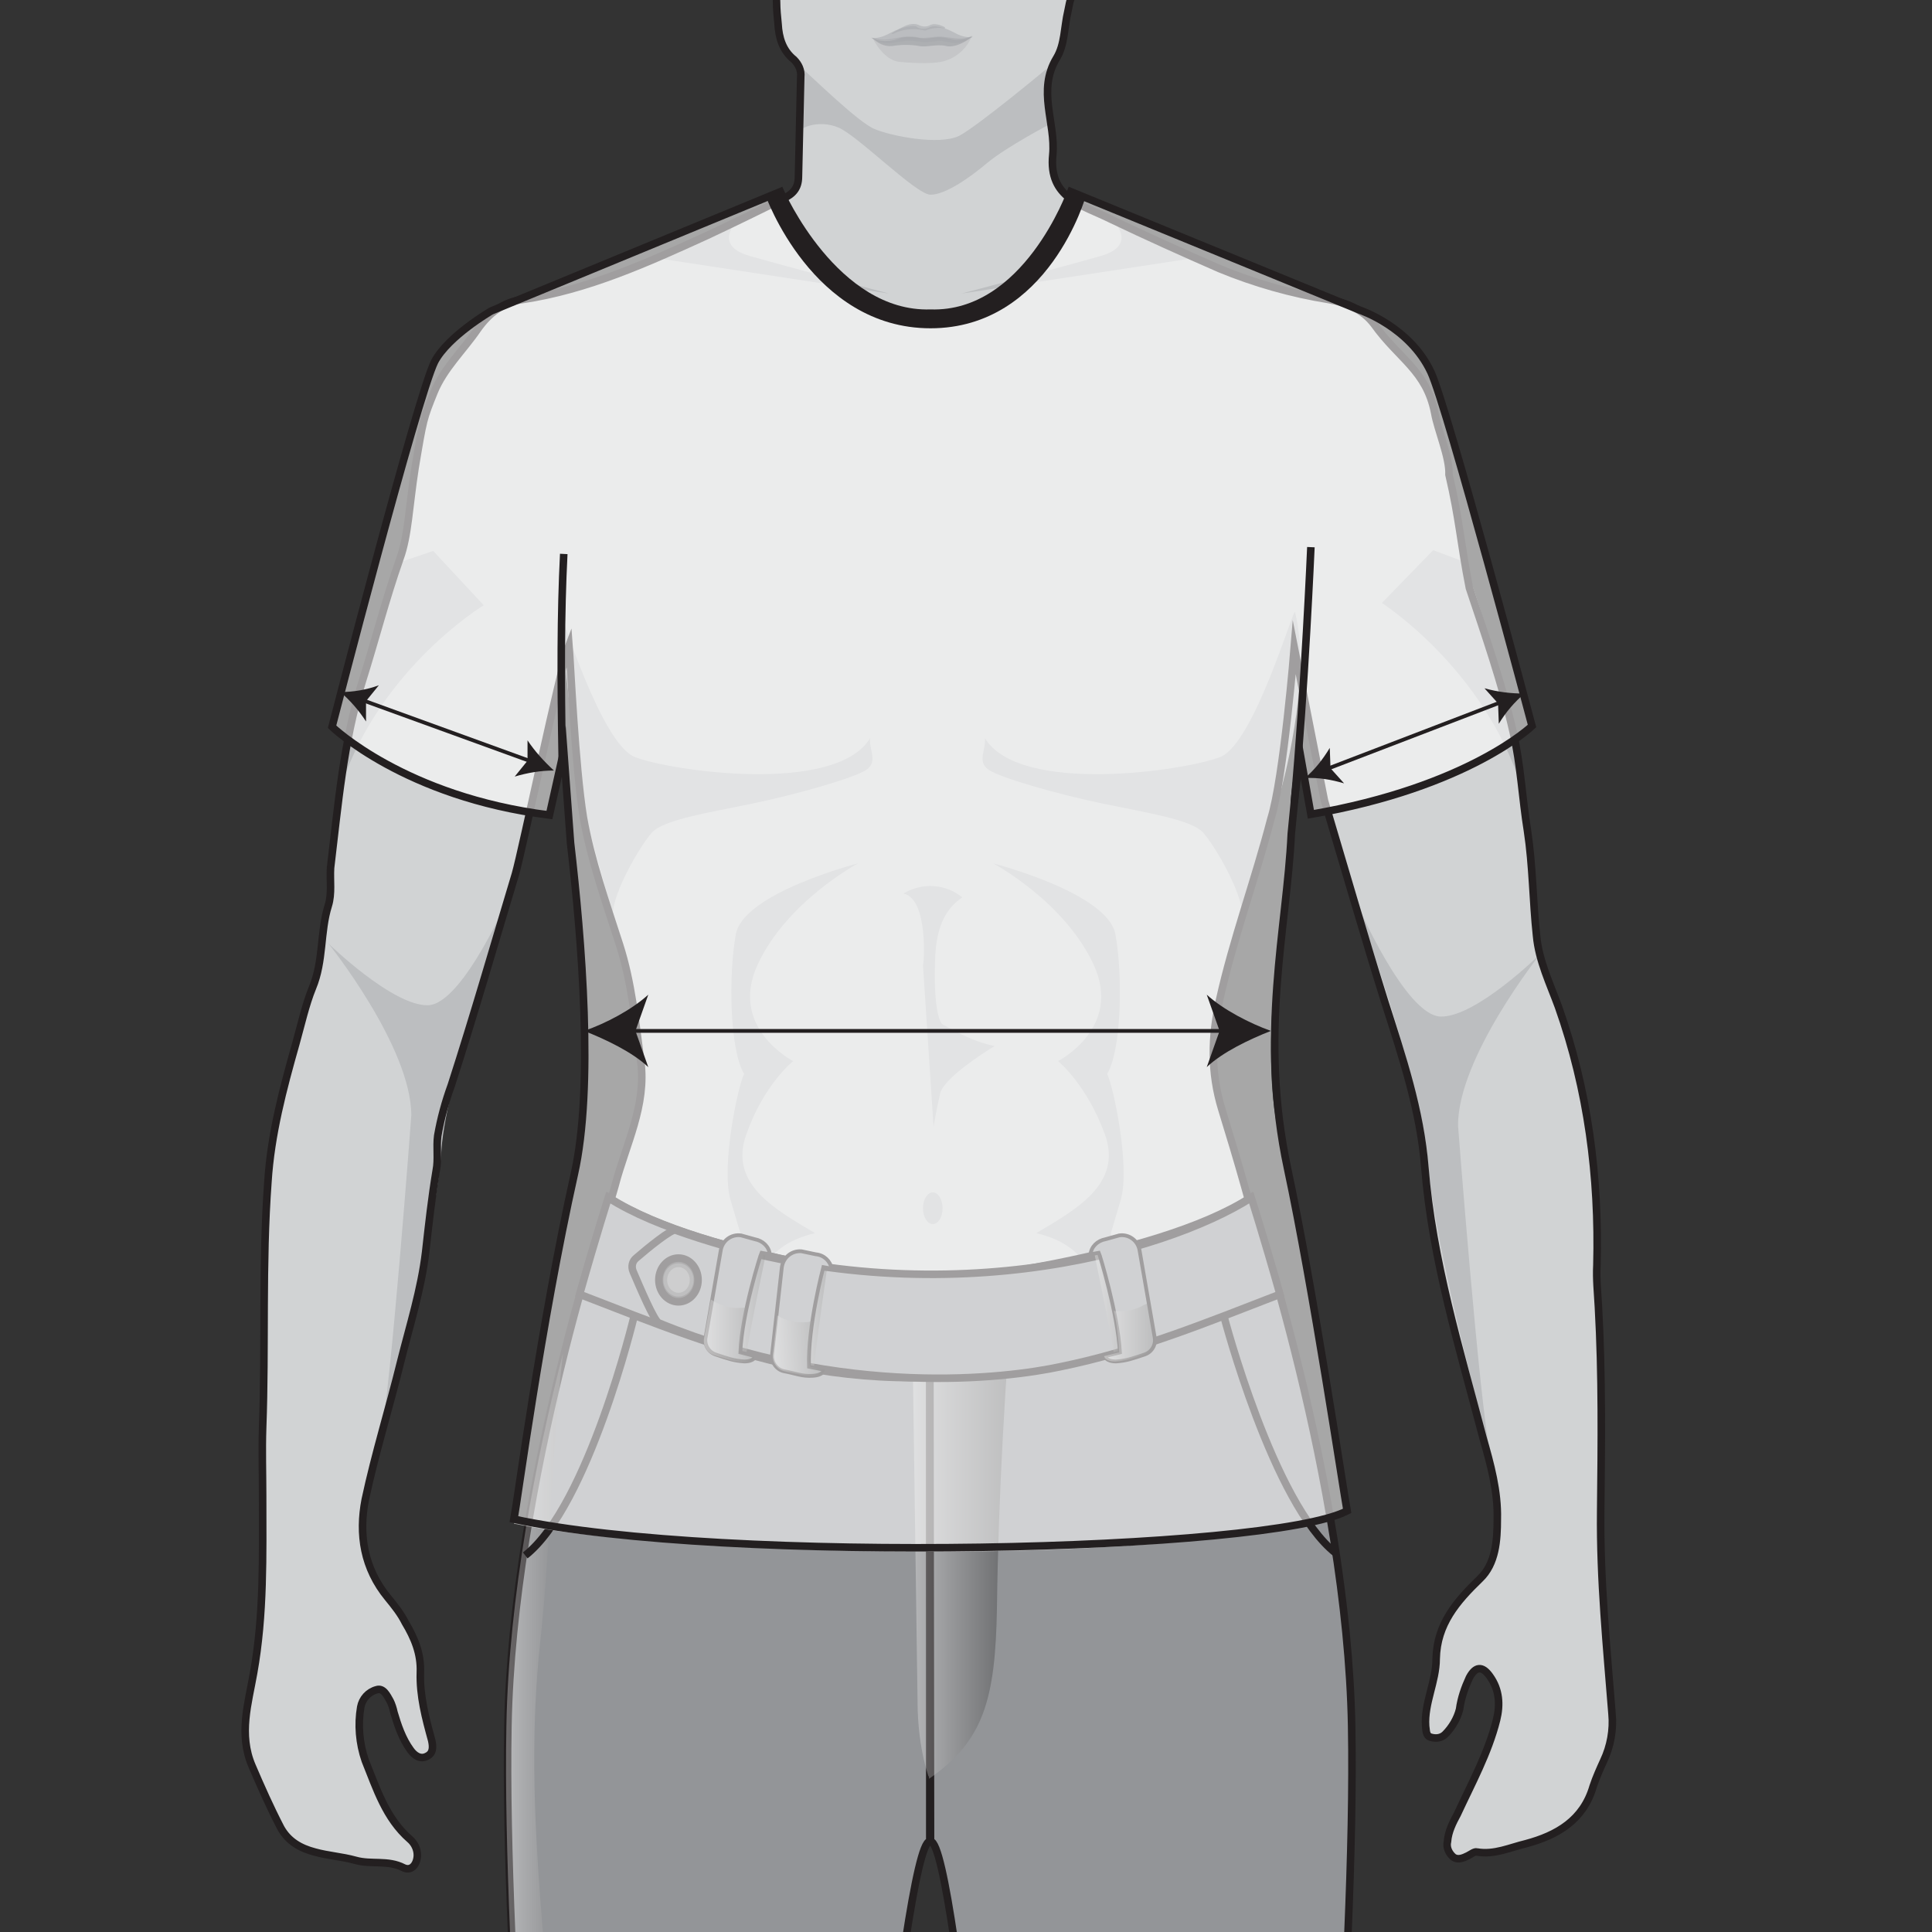 <?xml version="1.0" encoding="utf-8"?>
<!-- Generator: Adobe Illustrator 23.0.0, SVG Export Plug-In . SVG Version: 6.00 Build 0)  -->
<svg version="1.1" id="Layer_1" xmlns="http://www.w3.org/2000/svg" xmlns:xlink="http://www.w3.org/1999/xlink" x="0px" y="0px"
	 viewBox="0 0 256 256" style="enable-background:new 0 0 256 256;" xml:space="preserve">
<rect x="0" y="0" width="256" height="256" fill="#333333" stroke="none"/>
<style type="text/css">
	.st0{clip-path:url(#SVGID_2_);}
	.st1{fill:#D1D3D4;}
	.st2{fill:#BCBEC0;}
	.st3{fill:none;stroke:#231F20;stroke-miterlimit:10;}
	.st4{fill:#939598;stroke:#231F20;stroke-miterlimit:10;}
	.st5{opacity:0.32;fill:url(#SVGID_3_);enable-background:new    ;}
	.st6{opacity:0.32;fill:url(#SVGID_4_);enable-background:new    ;}
	.st7{opacity:0.55;fill:#A67D63;enable-background:new    ;}
	.st8{fill:#58595B;stroke:#231F20;stroke-miterlimit:10;}
	.st9{opacity:0.32;fill:#FFFFFF;stroke:#231F20;stroke-miterlimit:10;enable-background:new    ;}
	.st10{opacity:0.32;fill:url(#SVGID_5_);enable-background:new    ;}
	.st11{fill:#939598;stroke:#231F20;stroke-width:0.5;stroke-miterlimit:10;}
	.st12{opacity:0.32;fill:url(#SVGID_6_);enable-background:new    ;}
	.st13{opacity:0.32;fill:url(#SVGID_7_);enable-background:new    ;}
	.st14{opacity:0.32;fill:url(#SVGID_8_);enable-background:new    ;}
	.st15{opacity:0.32;fill:url(#SVGID_9_);enable-background:new    ;}
	.st16{opacity:0.32;fill:url(#SVGID_10_);enable-background:new    ;}
	.st17{opacity:0.57;fill:#FFFFFF;enable-background:new    ;}
	.st18{fill:#231F20;}
	.st19{fill:none;stroke:#231F20;stroke-width:0.5;stroke-miterlimit:10;}
	.st20{opacity:0.5;fill:#A7A9AC;enable-background:new    ;}
	.st21{opacity:0.3;fill:#A7A9AC;enable-background:new    ;}
	.st22{opacity:0.8;fill:#A7A9AC;enable-background:new    ;}
</style>
<title>regularfit</title>
<g>
	<g id="Layer_1_1_">
		<g>
			<g>
				<defs>
					<rect id="SVGID_1_" x="7.8" width="225" height="256"/>
				</defs>
				<clipPath id="SVGID_2_">
					<use xlink:href="#SVGID_1_"  style="overflow:visible;"/>
				</clipPath>
				<g class="st0">
					<path class="st1" d="M78.2,182.4c-0.7-3.2-0.2-6.5-0.3-9.7c-0.2-5.5,2.2-10.5,3.6-15.6c1.4-5.4,4.2-10.6,3.4-16.5
						c-0.7-5.2-1.2-10.4-2.8-15.4c-1.8-5.6-3.5-11.2-4.8-16.9c-1.1-5-1.9-21.4-1.9-22.8c-1.2,3.1-6.2,27.2-7.1,30.3
						c-2.8,9.3-5.5,18.7-8.5,28c-0.8,2.2-1.4,4.4-1.8,6.7c-0.2,1.5,0.1,3.1-0.2,4.6c-0.6,3.6-1,7.2-1.4,10.8
						c-0.6,5-2.1,9.7-3.3,14.5c-1.5,6.1-3.4,12.2-4.7,18.3c-0.9,4.6-0.2,9.1,3,13c0.9,1.1,1.7,2.1,2.3,3.3c1.2,2,2.1,4.1,2,6.6
						c-0.1,3.1,0.7,6.1,1.5,9c0.2,0.9,0.2,1.7-0.6,2.1c-0.9,0.5-1.7-0.1-2.2-0.8c-1.1-1.5-1.7-3.3-2.2-5c-0.1-0.5-0.3-1.1-0.5-1.5
						c-0.4-0.7-0.9-1.8-1.8-1.5c-1.1,0.3-1.9,1.2-2.1,2.3c-0.4,2.3-0.2,4.8,0.6,7.1c1.5,3.7,2.7,7.6,5.9,10.4c0.6,0.5,1,1.3,1,2.1
						c0,1.1-0.7,2.2-1.8,1.7c-2.1-1.1-4.3-0.4-6.4-1c-1.8-0.5-3.6-0.6-5.4-1.1c-1.9-0.5-3.5-1.4-4.5-3.2c-1.4-2.7-2.6-5.4-3.8-8.2
						c-1.8-4.2-0.5-8.3,0.2-12.3c1.4-7.8,1.2-15.6,1.2-23.5c0-3-0.1-6,0-9c0.4-10.8-0.1-21.7,0.7-32.6c0.4-6.3,2-12.3,3.7-18.3
						c0.7-2.5,1.3-5.2,2.2-7.4c1.5-3.6,1-7.4,2.1-10.9c0.5-1.6,0.2-3.3,0.3-5c1-8.3,1.7-16.7,4.2-24.7c1.7-5.4,3.1-10.9,5-16.3
						c1.1-3,1.2-6.9,2-12c1.1-6.6,1.1-6.5,2.5-10c1.3-3.2,3.9-5.6,5.8-8.4c1.5-2.1,3.4-3.6,5.9-3.9c8.7-1.3,16.6-4.9,24.5-8.5
						c3.4-1.6,6.7-3.2,10.1-4.9c1.3-0.6,2-1.4,2-2.9c0.1-4.4,0.2-8.8,0.3-13.2c0.1-0.9-0.3-1.7-0.9-2.3c-1.5-1.2-2-2.9-2.1-4.7
						c-0.1-1-0.2-2-0.2-2.9s-0.2-1.7-1.4-2s-1.4-1.9-1.9-3c-0.3-1.1-0.8-2-1.4-3c-1.6-2.1-1.8-4.6-2-7.2c-0.2-1.9,1.4-2.2,2.5-3
						c0.3,1.4,1.8,1,2.6,1.8c0.1-1.3-0.1-2.6-0.2-3.8c-0.1-1.2-0.6-2.5,0.2-3.6s0.7-2.1,0.6-3.3c-0.4-3-0.4-5.9,1.8-8.3
						c0.6-0.6,0.8-1.5,0.6-2.4c-0.3-2.3-0.2-4.3,2.8-4.5c0.1,0,0.2-0.1,0.3-0.2c1.1-1.6,1.8-0.7,2.5,0.8c0.3-0.9,0.4-1.4,0.5-1.9
						c0.5-1.9,0.4-1.9,2-0.6c1.6,1.3,3.3,2.5,5.2,4c-0.4-2.3,0.4-2.1,1.9-1.7c2.6,0.7,4.8,2.2,7.9,2c3.8-0.2,7.6,2,12,1.9
						c-2.8,1.9-1.2,3.3,0.1,4.7c0.3,0.4,0.5,0.7,0.8,1c1.3,1.2,1.9,3,1.6,4.8c-0.2,2.1,0.2,4.2,1.2,6c0.6,1.3,1.2,2.8,0.7,4.2
						c-0.7,2.1,0.2,3.8,0.7,5.7c0.5-0.9,0.9-1.9,1.2-2.9c0.4-1.1,1.2-1.6,2.1-2.2c1.9,0.5,2.2,1.4,2.1,3.4c-0.3,3.9-2.8,6.7-4.7,9.8
						c-0.6,1-0.6,2.7-2.7,2.5c-0.7-0.1-0.8,1.4-1,2.2c-0.5,2.1-0.4,4.4-1.5,6.2c-2.6,4.3-0.1,8.6-0.5,12.8c-0.6,5.8,4,6.7,7.6,8.5
						c4.8,2.3,9.7,4.5,14.5,6.6c4.6,1.9,9.5,3.3,14.5,4.1c2.3,0.4,4.5,1.3,6,3.3c3.3,4.6,6.9,6.1,8,11.7c0.4,2.3,2,5.9,1.9,8.2
						c1.4,6,1.5,8.9,2.7,15c2,6,4.4,12.9,5.8,19.1c1,4.3,1.2,8.8,1.9,13.1c0.7,4.6,0.7,9.3,1.2,13.9c0.3,3.3,1.8,6.4,2.9,9.4
						c3.9,11,5.4,22.5,5.1,34.2c-0.1,1.9,0.1,3.7,0.2,5.6c0.5,9,0.4,18,0.3,27.1s0.8,17.9,1.5,26.8c0.2,2.1-0.2,4.3-1.1,6.2
						c-0.5,1.1-1,2.2-1.4,3.4c-1.3,4.5-4.8,6.5-8.9,7.6c-2.1,0.5-4.2,1.5-6.5,1.1c-0.3-0.1-0.8,0.3-1.2,0.5
						c-0.6,0.3-1.3,0.6-1.9,0.2c-0.6-0.5-1-1.3-0.8-2.1c0.1-1.3,0.7-2.5,1.3-3.6c1.9-4.1,4.1-8.1,5.2-12.5c0.5-2,0.4-4-0.9-5.8
						c-1-1.4-1.9-1.3-2.7,0.2c-0.6,1.3-1.1,2.7-1.3,4.2c-0.3,1.2-1,2.4-1.9,3.3c-0.5,0.5-1.2,0.6-1.9,0.4c-0.7-0.2-0.6-0.9-0.7-1.5
						c-0.2-3,1.4-5.9,1.4-8.9c0.1-4.6,2.7-7.6,5.8-10.6c2.1-2,2.3-5.1,2.3-7.9c0.1-3.7-0.9-7.3-1.9-10.8
						c-3.1-11.8-6.7-23.5-7.7-35.8c-0.6-7.6-3-14.7-5.3-21.9c-2.6-8.3-5.5-18.3-8-26.7l-4-20.3c0,0-1,16.2-3.1,22.7
						c-2.1,8.1-5,15.9-6.8,24c-1.1,4.9-1.2,9.6,0.3,14.5c2.1,6.8,4.1,13.7,5.8,20.7c0.7,2.9,0.7,6.1,0.7,9.1c0,2.3-0.1,4.5-0.1,6.8
						c-6.4,1.1-12.8,2.2-19.2,3.3c-7.7,1.3-15.4,2.3-23.2,2.7c-8.7,0.4-17.2-1.1-25.8-2.6C92.9,185.5,85.5,184.3,78.2,182.4z"/>
					<path class="st2" d="M171.6,81.1c-0.2-0.7-5.4,17.4-9.9,19.2c-4.5,1.8-26.6,5.1-31.2-2.5c0.2,1.5-1.1,3.1,0.5,4.2
						s9.4,3.3,15.2,4.5c5.8,1.2,11.6,2.1,13.2,3.8c1.6,1.8,5.1,7.8,5.2,10.8c1.8-6.1,5.1-16.3,5.1-16.3S173.9,90.2,171.6,81.1z"/>
					<path class="st2" d="M74.2,81.1c-0.1-0.7,5.4,17.4,9.9,19.2c4.5,1.8,26.6,5.1,31.2-2.5c-0.2,1.5,1.1,3.1-0.5,4.2
						s-9.4,3.3-15.2,4.5s-11.6,2.1-13.2,3.8c-1.6,1.8-5.1,7.8-5.2,10.8c-1.8-6.1-4.5-16.3-4.5-16.3S75,89.6,74.2,81.1z"/>
					<path class="st2" d="M179.7,119.5c0,0,6.5,15.1,11.2,15.2c4.7,0.1,13.2-8.3,13.2-8.3s-11,13.8-10.9,22.8c0,0,2.8,36.5,4.3,43.7
						c-2.8-11-7.7-29.9-8.3-39.2C188.6,144.5,179.7,119.5,179.7,119.5z"/>
					<path class="st2" d="M67.8,118c0,0-6.4,15.1-11.1,15.2S43.5,125,43.5,125s11,13.7,11,22.8c0,0-2.7,36.5-4.2,43.7
						c2.8-11,7.6-30,8.2-39.2C59.1,143.1,67.8,118,67.8,118z"/>
					<path class="st2" d="M53.3,74.4l4.1-1.4l6.7,7.2c0,0-13.6,8.2-18.9,23.9C48.4,85.6,53.3,74.4,53.3,74.4z"/>
					<path class="st2" d="M193.9,74.4l-4-1.5l-6.8,7c0,0,13.5,8.6,18.5,24.4C198.5,85.2,193.9,74.4,193.9,74.4z"/>
					<path class="st2" d="M147.2,28.9c0,0,3.9,3.5-1.3,5c-5.2,1.5-18.5,5-18.5,5l30.8-4.7L147.2,28.9z"/>
					<path class="st2" d="M98,28.9c0,0-3.9,3.5,1.3,5c5.2,1.5,18.5,5,18.5,5l-30.8-4.7L98,28.9z"/>
					<path class="st2" d="M106,8.8c1.4,1.2,7.8,7.5,9.9,8.3c2.1,0.9,8.5,2.2,11.2,0.9c2.6-1.4,11.6-8.9,11.6-8.9l0.5,7.3
						c0,0-5.9,3.1-8.4,5.2s-5.6,4.2-7.5,4.2c-1.9,0-9.6-7.8-12.2-8.9s-5.6,0-5.4,1.1C106,15.9,106,8.8,106,8.8z"/>
					<path class="st2" d="M113.7,114.4c0,0-15.2,3.9-16.2,9.4s-0.8,15.4,1.1,18.5c-0.8,1.5-3.1,12.3-1.8,16.7l1.3,4.4l0,0
						c0,0-1.3,6.5,2.1,10.7c-0.3-3.1,0-8.9,7.8-10.7c-5.2-3.1-11.5-6.5-9.1-13.1c2.3-6.6,6.2-9.7,6.2-9.7s-8.6-4.4-4.7-12.8
						S113.7,114.4,113.7,114.4z"/>
					<path class="st2" d="M131.6,114.4c0,0,15.2,3.9,16.2,9.4c1,5.5,0.8,15.4-1.1,18.5c0.8,1.5,3.1,12.3,1.8,16.7l-1.3,4.4l0,0
						c0,0,1.3,6.5-2.1,10.7c0.3-3.1,0-8.9-7.8-10.7c5.2-3.1,11.5-6.5,9.1-13.1s-6.2-9.7-6.2-9.7s8.6-4.4,4.7-12.8
						S131.6,114.4,131.6,114.4z"/>
					<path class="st2" d="M119.7,118.4c2.5-1.5,5.6-1.3,7.8,0.5c-1.5,1.1-3.5,2.9-3.6,8.5c-0.2,5.6,0.5,8.2,1.1,8.4
						c0.5,0.2,3.6,2.2,6.8,2.8c-1.5,0.9-6.6,4.2-7.2,6.2c-0.5,2.1-0.9,4.5-0.9,4.5l-1.4-21.4C122.4,128,123.1,119.1,119.7,118.4z"/>
					<ellipse class="st2" cx="123.6" cy="160.1" rx="1.3" ry="2.1"/>
					<path class="st3" d="M78.2,182.4c-0.7-3.2-0.2-6.5-0.3-9.7c-0.2-5.5,2.2-10.5,3.6-15.6c1.4-5.4,4.2-10.6,3.4-16.5
						c-0.7-5.2-1.2-10.4-2.8-15.4c-1.8-5.6-3.8-11.2-4.8-16.9c-1.1-6.8-1.7-20.3-1.9-22.8c-1.2,3.1-6.2,27.2-7.1,30.3
						c-2.8,9.3-5.5,18.7-8.5,28c-0.8,2.2-1.4,4.4-1.8,6.7c-0.2,1.5,0.1,3.1-0.2,4.6c-0.6,3.6-1,7.2-1.4,10.8
						c-0.6,5-2.1,9.7-3.3,14.5c-1.5,6.1-3.4,12.2-4.7,18.3c-0.9,4.6-0.2,9.1,3,13c0.9,1.1,1.7,2.1,2.3,3.3c1.2,2,2.1,4.1,2,6.6
						c-0.1,3.1,0.7,6.1,1.5,9c0.2,0.9,0.2,1.7-0.6,2.1c-0.9,0.5-1.7-0.1-2.2-0.8c-1.1-1.5-1.7-3.3-2.2-5c-0.1-0.5-0.3-1.1-0.5-1.5
						c-0.4-0.7-0.9-1.8-1.8-1.5c-1.1,0.3-1.9,1.2-2.1,2.3c-0.4,2.3-0.2,4.8,0.6,7.1c1.5,3.7,2.7,7.6,5.9,10.4c0.6,0.5,1,1.3,1,2.1
						c0,1.1-0.7,2.2-1.8,1.7c-2.1-1.1-4.3-0.4-6.4-1c-1.8-0.5-3.6-0.6-5.4-1.1c-1.9-0.5-3.5-1.4-4.5-3.2c-1.4-2.7-2.6-5.4-3.8-8.2
						c-1.8-4.2-0.5-8.3,0.2-12.3c1.4-7.8,1.2-15.6,1.2-23.5c0-3-0.1-6,0-9c0.4-10.8-0.1-21.7,0.7-32.6c0.4-6.3,2-12.3,3.7-18.3
						c0.7-2.5,1.3-5.2,2.2-7.4c1.5-3.6,1-7.4,2.1-10.9c0.5-1.6,0.2-3.3,0.3-5c1-8.3,1.7-16.7,4.2-24.7c1.7-5.4,3.1-10.9,5-16.3
						c1.1-3,1.2-6.9,2-12c1.1-6.6,1.1-6.5,2.5-10c1.3-3.2,3.9-5.6,5.8-8.4c1.5-2.1,3.4-3.6,5.9-3.9c8.7-1.3,16.6-4.9,24.5-8.5
						c3.4-1.6,6.7-3.2,10.1-4.9c1.3-0.6,2-1.4,2-2.9c0.1-4.4,0.2-8.8,0.3-13.2c0.1-0.9-0.3-1.7-0.9-2.3c-1.5-1.2-2-2.9-2.1-4.7
						c-0.1-1-0.2-2-0.2-2.9s-0.2-1.7-1.4-2s-1.4-1.9-1.9-3c-0.3-1.1-0.8-2-1.4-3c-1.6-2.1-1.8-4.6-2-7.2c-0.2-1.9,1.4-2.2,2.5-3
						c0.3,1.4,1.8,1,2.6,1.8c0.1-1.3-0.1-2.6-0.2-3.8c-0.1-1.2-0.6-2.5,0.2-3.6s0.7-2.1,0.6-3.3c-0.4-3-0.4-5.9,1.8-8.3
						c0.6-0.6,0.8-1.5,0.6-2.4c-0.3-2.3-0.2-4.3,2.8-4.5c0.1,0,0.2-0.1,0.3-0.2c1.1-1.6,1.8-0.7,2.5,0.8c0.3-0.9,0.4-1.4,0.5-1.9
						c0.5-1.9,0.4-1.9,2-0.6c1.6,1.3,3.3,2.5,5.2,4c-0.4-2.3,0.4-2.1,1.9-1.7c2.6,0.7,4.8,2.2,7.9,2c3.8-0.2,7.6,2,12,1.9
						c-2.8,1.9-1.2,3.3,0.1,4.7c0.3,0.4,0.5,0.7,0.8,1c1.3,1.2,1.9,3,1.6,4.8c-0.2,2.1,0.2,4.2,1.2,6c0.6,1.3,1.2,2.8,0.7,4.2
						c-0.7,2.1,0.2,3.8,0.7,5.7c0.5-0.9,0.9-1.9,1.2-2.9c0.4-1.1,1.2-1.6,2.1-2.2c1.9,0.5,2.2,1.4,2.1,3.4c-0.3,3.9-2.8,6.7-4.7,9.8
						c-0.6,1-0.6,2.7-2.7,2.5c-0.7-0.1-0.8,1.4-1,2.2c-0.5,2.1-0.4,4.4-1.5,6.2c-2.6,4.3-0.1,8.6-0.5,12.8c-0.6,5.8,4,6.7,7.6,8.5
						c4.8,2.3,9.7,4.5,14.5,6.6c4.6,1.9,9.5,3.3,14.5,4.1c2.3,0.4,4.5,1.3,6,3.3c3.3,4.6,6.9,6.1,8,11.7c0.4,2.3,2,5.9,1.9,8.2
						c1.4,6,1.5,8.9,2.7,15c2,6,4.4,12.9,5.8,19.1c1,4.3,1.2,8.8,1.9,13.1c0.7,4.6,0.7,9.3,1.2,13.9c0.3,3.3,1.8,6.4,2.9,9.4
						c3.9,11,5.4,22.5,5.1,34.2c-0.1,1.9,0.1,3.7,0.2,5.6c0.5,9,0.4,18,0.3,27.1s0.8,17.9,1.5,26.8c0.2,2.1-0.2,4.3-1.1,6.2
						c-0.5,1.1-1,2.2-1.4,3.4c-1.3,4.5-4.8,6.5-8.9,7.6c-2.1,0.5-4.2,1.5-6.5,1.1c-0.3-0.1-0.8,0.3-1.2,0.5
						c-0.6,0.3-1.3,0.6-1.9,0.2c-0.6-0.5-1-1.3-0.8-2.1c0.1-1.3,0.7-2.5,1.3-3.6c1.9-4.1,4.1-8.1,5.2-12.5c0.5-2,0.4-4-0.9-5.8
						c-1-1.4-1.9-1.3-2.7,0.2c-0.6,1.3-1.1,2.7-1.3,4.2c-0.3,1.2-1,2.4-1.9,3.3c-0.5,0.5-1.2,0.6-1.9,0.4c-0.7-0.2-0.6-0.9-0.7-1.5
						c-0.2-3,1.4-5.9,1.4-8.9c0.1-4.6,2.7-7.6,5.8-10.6c2.1-2,2.3-5.1,2.3-7.9c0.1-3.7-0.9-7.3-1.9-10.8
						c-3.1-11.8-6.7-23.5-7.7-35.8c-0.6-7.6-3-14.7-5.3-21.9c-2.6-8.3-5.5-18.3-8-26.7l-4-20.3c0,0-1.4,17.3-3.1,22.7
						c-2.1,8.1-5,15.9-6.8,24c-1.1,4.9-1.2,9.6,0.3,14.5c2.1,6.8,4.1,13.7,5.8,20.7c0.7,2.9,0.7,6.1,0.7,9.1c0,2.3-0.1,4.5-0.1,6.8
						c-6.4,1.1-12.8,2.2-19.2,3.3c-7.7,1.3-15.4,2.3-23.2,2.7c-8.7,0.4-17.2-1.1-25.8-2.6C92.9,185.5,85.5,184.3,78.2,182.4z"/>
					<path class="st4" d="M123.2,170c0,0-29.6-3-42.5-11.3c0,0-12.8,37.5-13.4,70s4.9,85.9,3.1,100.9c-1.7,14.9,3.8,116.3,5.1,152.6
						c0,0,14.7,9.6,34,0c0,0,0.9-136,1.7-144.8s8.5-93.4,12-93.4L123.2,170z"/>
					
						<linearGradient id="SVGID_3_" gradientUnits="userSpaceOnUse" x1="67.269" y1="43.983" x2="81.405" y2="43.983" gradientTransform="matrix(1 0 0 1 0 288)">
						<stop  offset="0" style="stop-color:#FFFFFF"/>
						<stop  offset="1" style="stop-color:#000000"/>
					</linearGradient>
					<path class="st5" d="M78.6,446.1c0.3-14.2-0.3-28.5-1.6-42.6c-1.5-14.9-2.8-29.9-3.5-39.4c-0.3-4.1,0.9-23.3,0.7-36.6
						c-0.1-2.9,1.7-7,1.2-15.4c-0.5-9.9-1.1-23.5-1.2-25.9c-1.1-24.8-5.1-45.9-2.6-68.8c1.3-12,1.5-25.2,3-38.1
						c-3.5,13.7-7.2,32.2-7.5,49.4c-0.6,32.5,4.9,85.9,3.1,100.9c-1.7,14.9,3.8,116.3,5.1,152.6c1.9,1.1,3.8,1.9,5.8,2.6
						C78.8,472,78.4,459.1,78.6,446.1z"/>
					<path class="st4" d="M123.2,170c0,0,29.6-3,42.5-11.3c0,0,12.8,37.5,13.4,70s-4.9,85.9-3.1,100.9c1.7,14.9-3.8,116.3-5.1,152.6
						c0,0-14.7,9.6-34,0c0,0-1.4-137.6-2.2-146.4s-7.9-91.8-11.4-91.8L123.2,170z"/>
					
						<linearGradient id="SVGID_4_" gradientUnits="userSpaceOnUse" x1="120.833" y1="-86.152" x2="134.466" y2="-86.152" gradientTransform="matrix(1 0 0 1 0 288)">
						<stop  offset="0" style="stop-color:#FFFFFF"/>
						<stop  offset="1" style="stop-color:#000000"/>
					</linearGradient>
					<path class="st6" d="M121.6,226.6c0.1,2.9,0.5,5.9,1.4,8.7c0.1,0.1,0.1,0.2,0.1,0.3v0.1c7.2-5,8.8-10.4,9-22.7
						c0.2-15.2,1.1-29.9,2.3-44.9c-7.7,1.5-13.6,2.1-13.6,2.1"/>
					<path class="st4" d="M105.9,181.1c-10.3-2.1-19.5-5.9-29.1-9.6c2.2-7.8,3.8-12.8,3.8-12.8c13,8.3,42.5,11.3,42.5,11.3v12.5
						C117.4,182.7,111.6,182.2,105.9,181.1z"/>
					<path class="st4" d="M140.5,181.1c10.3-2.1,19.5-5.9,29.1-9.6c-2.2-7.8-3.8-12.8-3.8-12.8C154.4,166,123,175,89.5,163
						c-0.5-0.2-3.7,2.4-5.2,3.7c-0.5,0.4-0.7,1.1-0.4,1.8c0.9,2.1,2.8,6.6,3.4,6.8C112,185.4,133.5,182.6,140.5,181.1z"/>
					<ellipse class="st7" cx="89.7" cy="169.8" rx="2.7" ry="3"/>
					<ellipse class="st8" cx="89.9" cy="169.6" rx="2.6" ry="2.9"/>
					<ellipse class="st9" cx="89.9" cy="169.6" rx="2" ry="2.2"/>
					
						<linearGradient id="SVGID_5_" gradientUnits="userSpaceOnUse" x1="144.912" y1="-115.803" x2="150.223" y2="-115.803" gradientTransform="matrix(1 0 0 1 0 288)">
						<stop  offset="0" style="stop-color:#FFFFFF"/>
						<stop  offset="1" style="stop-color:#000000"/>
					</linearGradient>
					<path class="st10" d="M149,172.6c-0.2-1.4-0.5-2.7-1.1-4.1c-0.6-1.2-1.1-2.6-1.5-3.8c-0.1-0.1-0.1-0.1-0.1-0.2
						c-0.5,0.2-1.1,0.5-1.4,1c0.5,2.7,1.7,8,2.8,14.4c0.7,0,1.5,0.1,2.2,0.1l0.3-0.2C149.7,177.3,149.3,175,149,172.6z"/>
					<path class="st11" d="M148.4,179.2l-2,0.5c0,0,0.1,0.7,1.5,0.7c1.4-0.1,2.2-0.4,3.7-0.9c1-0.3,1.6-1.3,1.4-2.3l-2-11.5
						c-0.2-1.3-1.4-2.2-2.7-2l-1.8,0.5c-1.1,0.2-1.9,1-2,2l1.1-0.2C145.7,166.2,148.1,174,148.4,179.2z"/>
					
						<linearGradient id="SVGID_6_" gradientUnits="userSpaceOnUse" x1="146.407" y1="-111.505" x2="153.158" y2="-111.505" gradientTransform="matrix(1 0 0 1 0 288)">
						<stop  offset="0" style="stop-color:#FFFFFF"/>
						<stop  offset="1" style="stop-color:#000000"/>
					</linearGradient>
					<path class="st12" d="M151.6,172.9c-1.2,0.7-2.6,1-4,0.8c0.4,1.8,0.6,3.6,0.7,5.5l-2,0.5c0,0,0.1,0.7,1.5,0.7
						c1.4-0.1,2.2-0.4,3.7-0.9c1-0.3,1.6-1.3,1.4-2.3l-0.9-4.8C152.1,172.7,151.9,172.8,151.6,172.9z"/>
					
						<linearGradient id="SVGID_7_" gradientUnits="userSpaceOnUse" x1="96.231" y1="-115.803" x2="101.537" y2="-115.803" gradientTransform="matrix(1 0 0 1 0 288)">
						<stop  offset="0" style="stop-color:#FFFFFF"/>
						<stop  offset="1" style="stop-color:#000000"/>
					</linearGradient>
					<path class="st13" d="M97.5,172.6c0.2-1.4,0.5-2.7,1.1-4.1c0.6-1.2,1.1-2.6,1.5-3.8c0.1-0.1,0.1-0.1,0.1-0.2
						c0.5,0.2,1.1,0.5,1.4,1c-0.5,2.7-1.7,8-2.8,14.4c-0.7,0-1.5,0.1-2.2,0.1l-0.3-0.2C96.7,177.3,97.2,175,97.5,172.6z"/>
					<path class="st11" d="M98.1,179.2l2,0.5c0,0-0.1,0.7-1.5,0.7c-1.4-0.1-2.2-0.4-3.7-0.9c-1-0.3-1.6-1.3-1.4-2.3l2-11.5
						c0.2-1.3,1.4-2.2,2.7-2l1.8,0.5c1.1,0.2,1.9,1,2,2l-1.1-0.2C100.8,166.2,98.3,174,98.1,179.2z"/>
					
						<linearGradient id="SVGID_8_" gradientUnits="userSpaceOnUse" x1="93.286" y1="-111.665" x2="100.038" y2="-111.665" gradientTransform="matrix(1 0 0 1 0 288)">
						<stop  offset="0" style="stop-color:#FFFFFF"/>
						<stop  offset="1" style="stop-color:#000000"/>
					</linearGradient>
					<path class="st14" d="M98.9,173.2c-0.3,0.1-0.7,0.1-1,0.1c-1.3,0.1-2.6-0.4-3.7-1.1l-0.9,5.1c-0.2,1,0.4,2,1.4,2.3
						c1.5,0.4,2.3,0.8,3.7,0.9c1.5,0.1,1.5-0.7,1.5-0.7l-2-0.5C98.2,177.2,98.5,175.2,98.9,173.2z"/>
					
						<linearGradient id="SVGID_9_" gradientUnits="userSpaceOnUse" x1="120.442" y1="-154.06" x2="125.748" y2="-154.06" gradientTransform="matrix(0.998 -6.366144e-02 6.366144e-02 0.998 -5.444 335.534)">
						<stop  offset="0" style="stop-color:#FFFFFF"/>
						<stop  offset="1" style="stop-color:#000000"/>
					</linearGradient>
					<path class="st15" d="M106.2,174.4c0.1-1.4,0.3-2.8,0.7-4.1c0.5-1.3,1-2.6,1.3-3.9c0.1-0.1,0.1-0.1,0.1-0.2
						c0.6,0.1,1.1,0.4,1.4,0.9c-0.3,2.7-1.2,8.1-1.9,14.5c-0.7,0.1-1.5,0.2-2.2,0.2l-0.3-0.1C105.7,179.2,106,176.8,106.2,174.4z"/>
					<path class="st11" d="M107.2,181.1l2,0.4c0,0,0,0.7-1.5,0.8c-1.4,0.1-2.2-0.3-3.8-0.6c-1-0.2-1.7-1.2-1.6-2.2l1.3-11.6
						c0.2-1.3,1.3-2.2,2.6-2.1l1.9,0.4c1.1,0.1,1.9,0.9,2.1,1.9l-1.1-0.2C109.1,167.9,107,175.8,107.2,181.1z"/>
					
						<linearGradient id="SVGID_10_" gradientUnits="userSpaceOnUse" x1="117.499" y1="-149.956" x2="124.251" y2="-149.956" gradientTransform="matrix(0.998 -6.366144e-02 6.366144e-02 0.998 -5.444 335.534)">
						<stop  offset="0" style="stop-color:#FFFFFF"/>
						<stop  offset="1" style="stop-color:#000000"/>
					</linearGradient>
					<path class="st16" d="M107.7,175c-0.3,0.1-0.6,0.2-1,0.2c-1.3,0.1-2.6-0.2-3.7-0.9l-0.6,5.2c-0.1,1,0.6,2,1.6,2.2
						c1.5,0.3,2.4,0.6,3.8,0.6c1.5-0.1,1.5-0.8,1.5-0.8l-2-0.4C107.2,179,107.4,177,107.7,175z"/>
					<path class="st3" d="M162.2,174.5c0,0,6.5,24.8,14.8,31.3"/>
					<path class="st3" d="M84,174.5c0,0-6,25-14.4,31.6"/>
				</g>
			</g>
		</g>
		<path class="st17" d="M171.5,106.4c0.1-1.9,0.8-6.4,0.8-6.4s1.2,7.8,1.8,7.7c20.5-3.7,28.8-11.5,28.8-11.5s-11.3-43.9-13.8-48.5
			s-8.9-6.7-8.9-6.7l-38.3-15.7c0,0-5.9,16.5-18.6,16.1c-12.7,0.4-19.9-16.1-19.9-16.1L65.1,41.1l0.1,0.3c-1.1,0.5-5.3,2.3-7.1,5.8
			C55.7,51.7,44,96.3,44,96.3s8.2,9.3,28.8,11.7l1.9-7.5l1.1,10.6c1.2,10.8,2.4,31.8,1.4,38.2c-1.3,8.4-5.5,29.2-9.1,52.6
			c18,3.8,82,6.4,110.2-1.1c-2.8-14.5-4.8-35.1-8.6-49.5c-3-11.2,0-28.6,1.4-40.7L171.5,106.4z"/>
		<path class="st3" d="M171.5,106.4c0.2-2.4,0.8-6.4,0.8-6.4l1.4,7.9c20.9-3.6,29.3-11.7,29.3-11.7S191.8,54,189.6,49.3
			c-2.8-6-9.4-8.2-9.4-8.2l-38.3-15.7c0,0-5.9,16.5-18.6,16.1c-12.7,0.4-19.9-16.1-19.9-16.1L65.1,41.2c0,0-5.7,3.3-7.5,6.7
			C55.3,52.5,44,96.3,44,96.3s9.6,9.3,28.8,11.7l1.9-8.5l0.9,12.2c1.5,12.9,3.1,32.4,0.5,43.9c-4.4,19.7-7.6,43.7-8,45.7
			c28,6,100,4.3,110.4-1.1c-0.5-2.7-4.5-29.5-7.9-45.4c-3.8-17.8-0.1-31.7,0.5-44.3L171.5,106.4z"/>
		<path class="st18" d="M103.4,25.3c0,0,5.7,16.1,19.9,16.1s18.6-16.1,18.6-16.1l2,0.6c0,0-4.9,17.6-20.6,17.6s-21.9-17.7-21.9-17.7
			L103.4,25.3z"/>
		<line class="st19" x1="83" y1="136.6" x2="162.9" y2="136.6"/>
		<path class="st18" d="M77.4,136.6c2.8,1.1,6.4,2.8,8.5,4.8l-1.7-4.8l1.7-4.8C83.7,133.8,80.3,135.6,77.4,136.6z"/>
		<path class="st18" d="M168.4,136.6c-2.8,1.1-6.4,2.8-8.5,4.8l1.7-4.8l-1.7-4.8C162.1,133.8,165.6,135.6,168.4,136.6z"/>
		<path class="st3" d="M74.7,73.4c-0.4,7.9-0.4,16.4-0.2,27.4"/>
		<path class="st3" d="M173.7,72.5c0,0-0.8,18.6-2.2,33.9"/>
		<path class="st20" d="M115.5,5c0,0,0.6,0.6,2.7,0.3c2.1-0.4,2.8-0.1,4.1-0.1c1.3,0.1,1.5-0.3,3.1,0s1.9,0.4,3.5-0.3
			c-0.7,0.1-1.5-0.1-2.1-0.4c-1.1-0.6-2.7-1.3-3.6-0.9c-0.6,0.3-1.3,0.3-1.8-0.1c-0.4-0.2-2,0.1-3.3,0.8S116.1,5.1,115.5,5z"/>
		<path class="st21" d="M115.6,5c0,0,1.4,3,3.6,3.2s4.9,0.3,6.2-0.2c1.5-0.5,2.8-1.7,3.4-3.3c-0.9,0.5-2,0.6-3,0.4
			c-1.8-0.5-2.3,0.1-3.1,0.1s-1.2-0.3-2-0.3S117.2,6,115.6,5z"/>
		<path class="st22" d="M115.6,5c0.6,0.7,1.6,1.2,2.6,1.1c1.2-0.2,2.5-0.2,3.6,0c1,0.2,2.3-0.3,3.6,0c1.3,0.3,3.1-0.9,3.4-1.3
			c0,0-1.4,0.9-2.8,0.4c-1.4-0.4-2.3-0.2-3.2-0.1c-0.9,0.1-2.2-0.5-3.7,0C117.5,5.7,116,5.4,115.6,5z"/>
		<path class="st20" d="M128.9,4.8c-1.3,0.4-1.4,0.4-3.7,0.1c-1.1-0.2-2.2,0.2-3.3,0.1c-0.8-0.2-1.6-0.2-2.4-0.1
			c-1.3,0.2-2.3,0.6-4,0.1c-0.1,0,0,0,0.1,0.1c0.7,0.5,1.6,0.7,2.5,0.6c0.8-0.1,1.6-0.3,2.4-0.3c0.6,0,1.3,0.1,1.9,0.2
			c0.7,0,1.3-0.1,2-0.2c0.7,0,1.4,0.3,2.1,0.3C127.3,5.7,128.2,5.4,128.9,4.8C128.9,4.9,128.9,4.8,128.9,4.8z"/>
		<path class="st20" d="M125.2,3.6c-0.4-0.2-0.9-0.4-1.4-0.4c-0.3,0-0.5,0.1-0.7,0.2c-0.5,0.2-1,0.1-1.4-0.1
			c-1.2-0.5-2.6,0.6-3.5,1.1c-0.1,0,0,0.1,0.1,0.1c1.2-0.6,2.7-0.8,4-0.5c0.3,0.1,0.5,0,0.7-0.1c0.7-0.2,1.5-0.3,2.2-0.1
			C125.2,3.7,125.2,3.6,125.2,3.6z"/>
		<line class="st19" x1="175.8" y1="101.9" x2="199" y2="93"/>
		<path class="st18" d="M172.9,103.1c1.8-0.1,3.5,0.2,5.2,0.7l-1.8-2l-0.1-2.7C175.3,100.6,174.2,102,172.9,103.1z"/>
		<path class="st18" d="M202,91.9c-1.3,1.1-2.5,2.5-3.4,4l-0.1-2.7l-1.8-2C198.5,91.7,200.2,91.9,202,91.9z"/>
		<line class="st19" x1="48.1" y1="92.8" x2="70.4" y2="100.9"/>
		<path class="st18" d="M45.1,91.7c1.3,1.1,2.5,2.5,3.4,3.9v-2.7l1.7-2.1C48.6,91.4,46.8,91.7,45.1,91.7z"/>
		<path class="st18" d="M73.4,102.1c-1.8,0-3.5,0.3-5.2,0.8l1.7-2.1v-2.7C70.9,99.6,72.1,100.9,73.4,102.1z"/>
	</g>
</g>
</svg>
